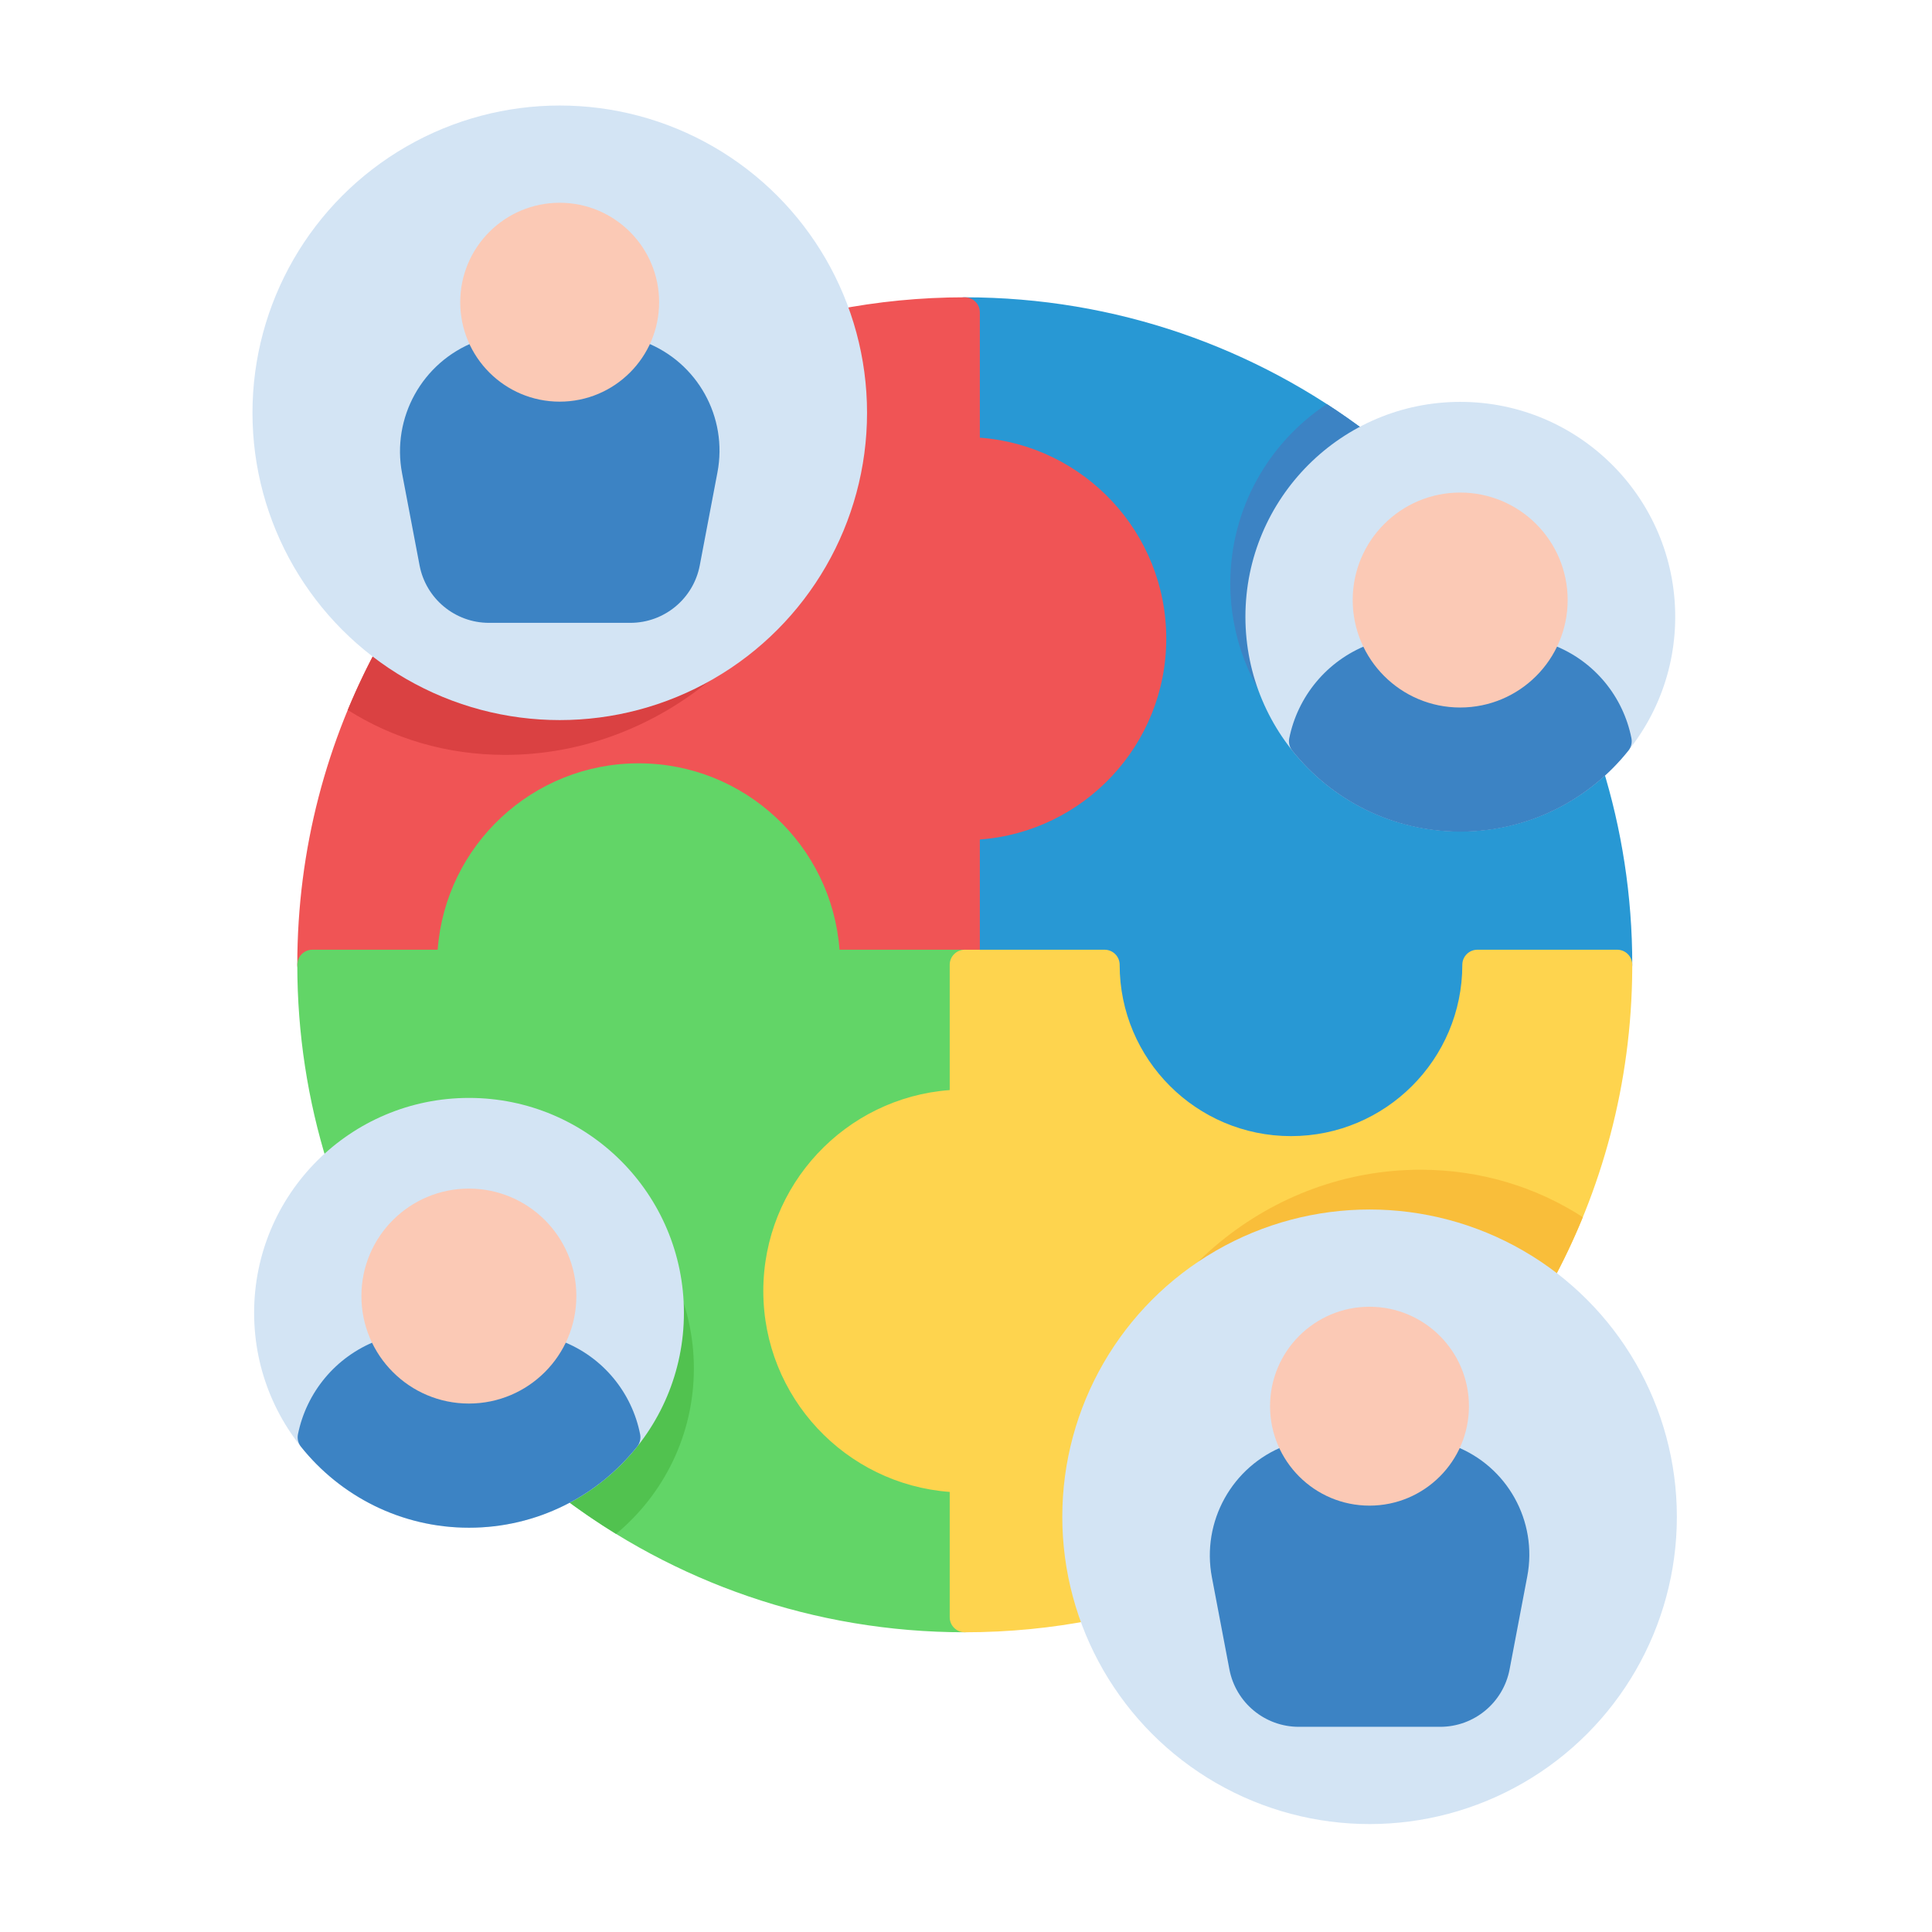 <?xml version="1.0" encoding="UTF-8" standalone="no"?><!DOCTYPE svg PUBLIC "-//W3C//DTD SVG 1.1//EN" "http://www.w3.org/Graphics/SVG/1.1/DTD/svg11.dtd"><svg width="100%" height="100%" viewBox="0 0 267 267" version="1.1" xmlns="http://www.w3.org/2000/svg" xmlns:xlink="http://www.w3.org/1999/xlink" xml:space="preserve" xmlns:serif="http://www.serif.com/" style="fill-rule:evenodd;clip-rule:evenodd;stroke-linejoin:round;stroke-miterlimit:2;"><path d="M221.416,105.881c-0.207,-0.663 -0.731,-1.18 -1.397,-1.377c-0.667,-0.198 -1.387,-0.05 -1.922,0.394c-4.42,3.666 -10.096,5.871 -16.283,5.871c-14.091,0 -25.532,-11.44 -25.532,-25.532c0,-9.348 5.035,-17.528 12.539,-21.978c0.596,-0.354 0.977,-0.982 1.017,-1.674c0.039,-0.692 -0.268,-1.359 -0.821,-1.778c-15.481,-11.746 -34.775,-18.719 -55.685,-18.719c-1.15,0 -2.083,0.933 -2.083,2.084l-0,19.32c-0,1.151 0.933,2.083 2.083,2.083c13.068,0 23.677,10.61 23.677,23.678c0,13.067 -10.609,23.677 -23.677,23.677c-1.15,-0 -2.083,0.932 -2.083,2.083l-0,19.32c-0,1.151 0.933,2.084 2.083,2.084l17.314,-0c1.067,14.396 13.1,25.76 27.767,25.76c14.667,0 26.7,-11.364 27.767,-25.76c-0,-0 17.314,-0 17.314,-0c1.15,-0 2.083,-0.933 2.083,-2.084c0,-9.556 -1.457,-18.774 -4.161,-27.452Z" style="fill:#2898d4;"/><path d="M183.366,55.842c-8.036,5.318 -13.34,14.437 -13.34,24.785c0,15.021 11.176,27.431 25.659,29.4c-11.135,-2.747 -19.403,-12.811 -19.403,-24.79c0,-9.348 5.035,-17.528 12.539,-21.978c0.596,-0.354 0.977,-0.982 1.017,-1.674c0.039,-0.692 -0.268,-1.359 -0.821,-1.778c-1.831,-1.39 -3.716,-2.712 -5.651,-3.965Z" style="fill:#3c83c4;"/><path d="M115.464,42.821c-0.582,0.115 -1.087,0.472 -1.39,0.982c-0.302,0.511 -0.373,1.126 -0.194,1.691c1.155,3.646 1.777,7.528 1.777,11.555c-0,21.138 -17.161,38.299 -38.299,38.299c-8.169,0 -15.744,-2.563 -21.966,-6.93c-0.485,-0.34 -1.092,-0.458 -1.67,-0.323c-0.577,0.134 -1.07,0.508 -1.354,1.028c-7.192,13.133 -11.281,28.198 -11.281,44.21c0,1.151 0.933,2.084 2.084,2.084l19.32,-0c1.15,-0 2.083,-0.933 2.083,-2.084c0,-13.067 10.61,-23.677 23.677,-23.677c13.068,0 23.677,10.61 23.677,23.677c0,1.151 0.933,2.084 2.084,2.084l19.32,-0c1.151,-0 2.083,-0.933 2.083,-2.084l0,-17.314c14.396,-1.066 25.761,-13.1 25.761,-27.766c-0,-14.667 -11.365,-26.7 -25.761,-27.767c0,-0 0,-17.314 0,-17.314c0,-1.151 -0.932,-2.084 -2.083,-2.084c-6.114,0 -12.09,0.597 -17.868,1.733Z" style="fill:#f05455;"/><path d="M113.661,69.273c-5.107,15.152 -19.439,26.075 -36.303,26.075c-8.169,0 -15.744,-2.563 -21.966,-6.93c-0.485,-0.34 -1.092,-0.458 -1.67,-0.323c-0.577,0.134 -1.07,0.508 -1.354,1.028c-1.592,2.906 -3.031,5.907 -4.309,8.994c6.209,3.937 13.647,6.207 21.742,6.207c20.908,-0 39.19,-15.144 43.86,-35.051Z" style="fill:#da4142;"/><path d="M60.485,131.25l-17.314,0c-1.151,0 -2.084,0.933 -2.084,2.083c0,9.551 1.455,18.765 4.155,27.431c0.206,0.663 0.73,1.18 1.395,1.378c0.666,0.197 1.387,0.05 1.922,-0.392c4.417,-3.655 10.083,-5.853 16.259,-5.853c14.092,0 25.532,11.441 25.532,25.533c0,9.34 -5.027,17.516 -12.522,21.968c-0.596,0.354 -0.977,0.981 -1.016,1.674c-0.039,0.692 0.269,1.358 0.821,1.777c15.486,11.753 34.784,18.729 55.699,18.729c1.151,0 2.083,-0.932 2.083,-2.083l0,-19.32c0,-1.151 -0.932,-2.084 -2.083,-2.084c-13.068,0 -23.677,-10.609 -23.677,-23.677c-0,-13.068 10.609,-23.677 23.677,-23.677c1.151,0 2.083,-0.933 2.083,-2.083l0,-19.321c0,-1.15 -0.932,-2.083 -2.083,-2.083l-17.314,-0c-1.067,-14.396 -13.1,-25.76 -27.767,-25.76c-14.666,-0 -26.699,11.363 -27.766,25.76Z" style="fill:#62d567;"/><path d="M85.691,166.73c2.935,4.158 4.659,9.229 4.659,14.7c0,9.34 -5.027,17.516 -12.522,21.968c-0.596,0.354 -0.977,0.981 -1.016,1.674c-0.039,0.692 0.269,1.358 0.821,1.777c2.412,1.831 4.918,3.546 7.507,5.137c6.567,-5.45 10.751,-13.672 10.751,-22.862c-0,-8.932 -3.951,-16.948 -10.2,-22.394Z" style="fill:#51c24f;"/><path d="M225.574,133.93l0.003,-0.597c0,-1.15 -0.933,-2.083 -2.083,-2.083l-19.321,-0c-1.15,0 -2.083,0.933 -2.083,2.083c0,13.068 -10.609,23.677 -23.677,23.677c-13.068,0 -23.677,-10.609 -23.677,-23.677c-0,-1.15 -0.933,-2.083 -2.084,-2.083l-19.32,-0c-1.15,0 -2.083,0.933 -2.083,2.083l-0,17.314c-14.396,1.067 -25.761,13.1 -25.761,27.767c0,14.667 11.365,26.7 25.761,27.767c-0,-0 -0,17.314 -0,17.314c-0,1.151 0.933,2.083 2.083,2.083c6.1,0 12.063,-0.593 17.837,-1.727c0.582,-0.114 1.088,-0.471 1.391,-0.982c0.302,-0.51 0.373,-1.125 0.194,-1.691c-1.156,-3.647 -1.779,-7.532 -1.779,-11.56c0,-21.138 17.162,-38.299 38.299,-38.299c8.18,-0 15.764,2.569 21.988,6.945c0.485,0.341 1.093,0.459 1.67,0.325c0.578,-0.135 1.071,-0.508 1.356,-1.028c7.106,-12.97 11.187,-27.832 11.287,-43.632l-0.001,0.001Z" style="fill:#fed44e;"/><path d="M153.346,196.334c5.405,-14.599 19.46,-25.015 35.928,-25.015c8.18,-0 15.764,2.569 21.988,6.945c0.485,0.341 1.093,0.459 1.67,0.325c0.578,-0.135 1.071,-0.508 1.356,-1.028c1.653,-3.018 3.143,-6.139 4.457,-9.349c-6.417,-4.153 -14.106,-6.556 -22.436,-6.556c-20.777,-0 -38.612,14.954 -42.963,34.678Z" style="fill:#f9be3a;"/><circle cx="189.274" cy="209.618" r="42.466" style="fill:#d3e4f4;"/><circle cx="64.818" cy="181.43" r="29.699" style="fill:#d3e4f4;"/><path d="M201.814,55.538c-16.391,0 -29.699,13.308 -29.699,29.699c0,16.391 13.308,29.673 29.699,29.673c16.391,0 29.699,-13.282 29.699,-29.673c0,-16.391 -13.308,-29.699 -29.699,-29.699Z" style="fill:#d3e4f4;"/><circle cx="77.358" cy="57.049" r="42.466" style="fill:#d3e4f4;"/><path d="M199.328,199.224c-0.857,-0.28 -1.796,0.023 -2.328,0.751c-1.743,2.384 -4.56,3.936 -7.737,3.936c-3.176,-0 -5.992,-1.55 -7.736,-3.934c-0.532,-0.727 -1.471,-1.03 -2.328,-0.75l-1.605,0.572c-7.321,2.824 -11.576,10.479 -10.111,18.188c0.822,4.32 1.722,9.056 2.418,12.715c0.876,4.608 4.904,7.942 9.594,7.942l19.535,0c4.691,0 8.718,-3.334 9.595,-7.942c0.703,-3.698 1.615,-8.496 2.443,-12.853c1.451,-7.63 -2.758,-15.206 -10.003,-18.004l-1.737,-0.621Z" style="fill:#3c83c4;"/><path d="M75.867,184.697c-0.593,-0.212 -1.476,-0.597 -2.434,0.714c-1.945,2.661 -5.089,4.392 -8.634,4.392c-3.544,-0 -6.687,-1.729 -8.632,-4.389c-0,0 -2.426,-0.716 -2.426,-0.716c-0,-0 -1.043,0.354 -1.651,0.588c-5.749,2.218 -9.752,7.186 -10.913,12.932c-0.122,0.603 0.029,1.23 0.413,1.712c5.445,6.824 13.83,11.198 23.228,11.198c9.403,0 17.792,-4.378 23.234,-11.206c0.381,-0.479 0.533,-1.101 0.415,-1.701c-1.127,-5.723 -5.098,-10.676 -10.813,-12.884c-0,0 -1.526,-0.547 -1.787,-0.64Z" style="fill:#3c83c4;"/><path d="M178.574,103.721c5.442,6.832 13.833,11.215 23.24,11.215c9.41,-0 17.804,-4.386 23.246,-11.223c0.373,-0.476 0.52,-1.091 0.403,-1.685c-1.127,-5.722 -5.098,-10.676 -10.813,-12.883c-0,-0 -1.526,-0.547 -1.787,-0.64c-0.808,-0.29 -1.638,-0.376 -2.434,0.714c-1.944,2.661 -5.088,4.392 -8.634,4.392c-3.544,-0 -6.686,-1.73 -8.632,-4.389c0,-0 -2.426,-0.716 -2.426,-0.716c-0,-0 -0.662,0.207 -1.651,0.588c-5.748,2.218 -9.752,7.185 -10.913,12.931c-0.121,0.597 0.026,1.217 0.401,1.696Z" style="fill:#3c83c4;"/><path d="M87.411,46.655c-0.857,-0.279 -1.796,0.024 -2.328,0.751c-1.742,2.385 -4.56,3.936 -7.737,3.936c-3.176,-0 -5.992,-1.55 -7.735,-3.933c-0.532,-0.727 -1.472,-1.03 -2.329,-0.75l-1.605,0.571c-7.321,2.825 -11.576,10.479 -10.11,18.188c0.821,4.32 1.722,9.057 2.417,12.716c0.876,4.608 4.904,7.942 9.595,7.942l19.535,-0c4.69,-0 8.718,-3.334 9.594,-7.942c0.703,-3.698 1.615,-8.497 2.444,-12.854c1.45,-7.629 -2.759,-15.205 -10.003,-18.003l-1.738,-0.622Z" style="fill:#3c83c4;"/><circle cx="189.263" cy="194.334" r="13.743" style="fill:#fbc9b5;"/><circle cx="64.799" cy="179.116" r="14.853" style="fill:#fbc9b5;"/><circle cx="201.795" cy="82.924" r="14.853" style="fill:#fbc9b5;"/><circle cx="77.346" cy="41.765" r="13.743" style="fill:#fbc9b5;"/></svg>